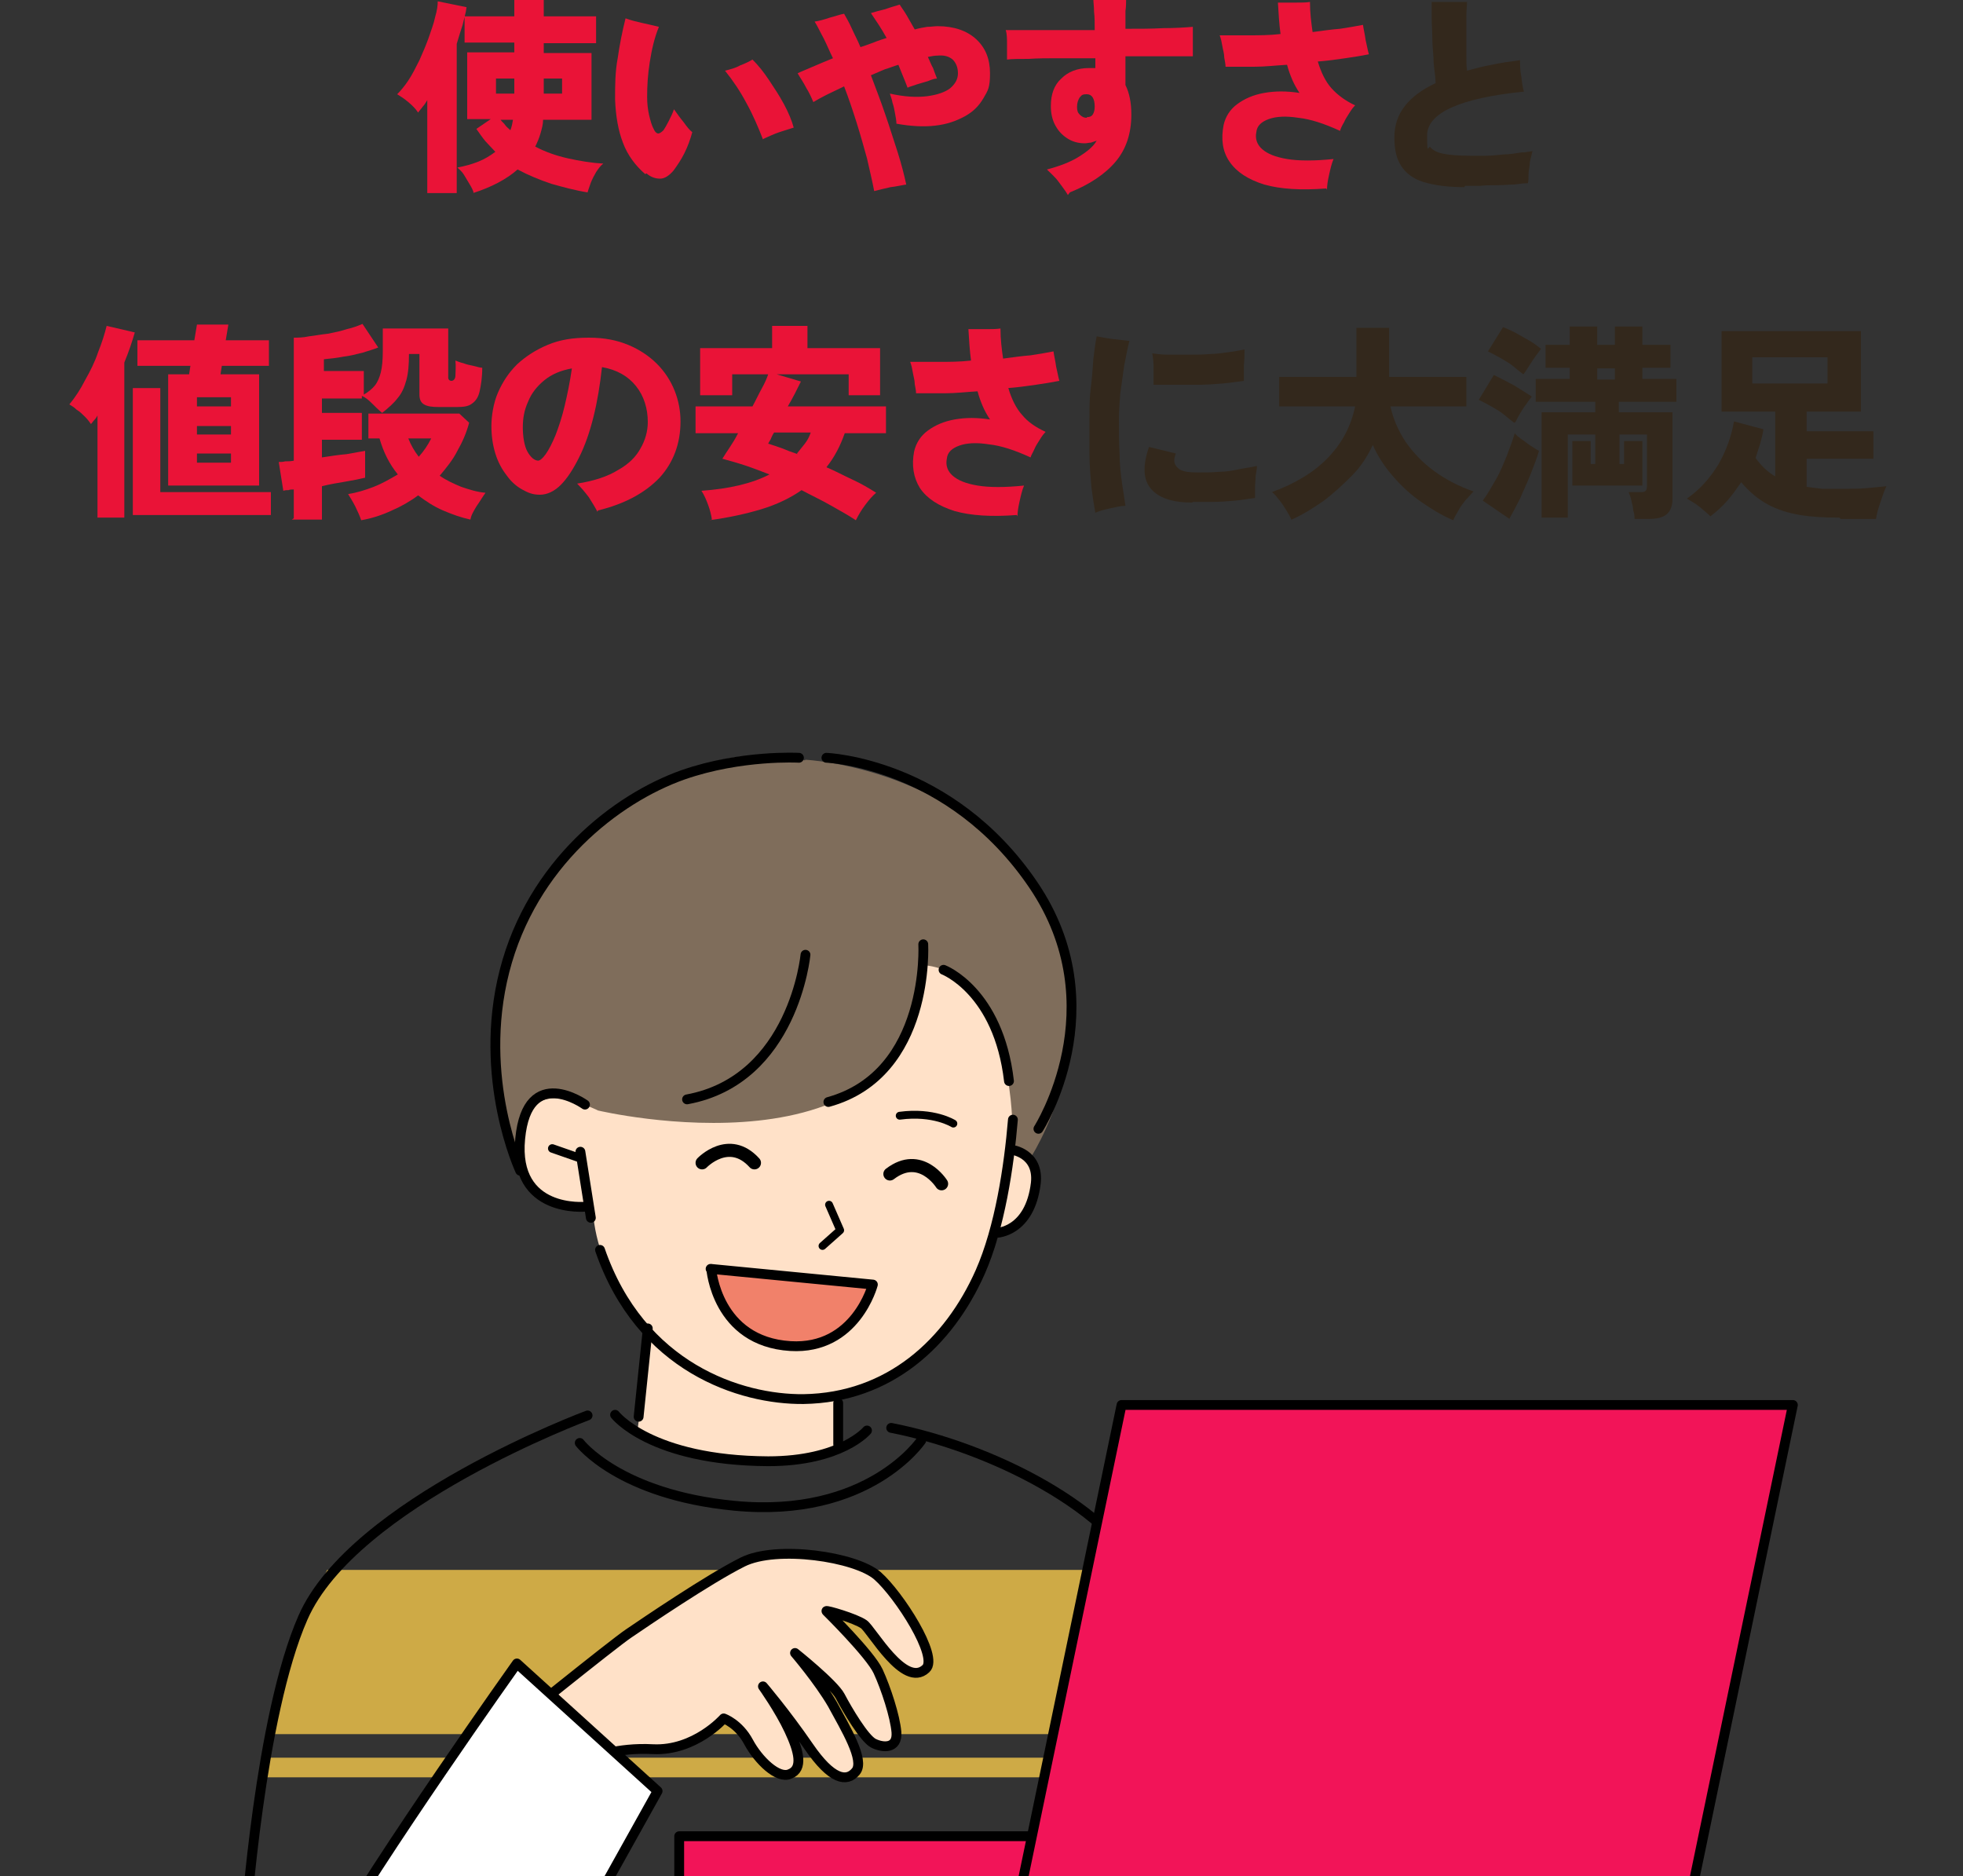 <?xml version="1.0" encoding="UTF-8"?>
<svg xmlns="http://www.w3.org/2000/svg" xmlns:xlink="http://www.w3.org/1999/xlink" viewBox="0 0 300 286.7">
<rect x="0" y="0" width="300" height="286.7" fill="#333333" stroke="none"/>
<defs>
<clipPath id="clippath">
<rect x="0" y="106.7" width="300" height="180" transform="translate(300 393.4) rotate(-180)" fill="none"/>
</clipPath>
</defs>
<g>
<g>
<path d="m65.3,29.3v-14c-.2.3-.4.7-.7,1-.2.3-.5.6-.7.9-.4-.6-.9-1.1-1.5-1.6-.6-.5-1.2-.9-1.7-1.2.5-.5,1.1-1.2,1.7-2.1.6-.9,1.1-1.9,1.7-3.1.5-1.1,1-2.3,1.4-3.4.4-1.2.8-2.2,1-3.2.3-1,.4-1.8.4-2.4l4.4.9c-.1.9-.4,1.8-.6,2.7-.3.9-.6,1.9-.9,2.9v22.8h-4.5Zm7.1.2c-.1-.4-.3-.8-.6-1.3-.3-.5-.6-1-.9-1.5-.3-.5-.7-.8-1-1.1,1.1-.2,2.2-.5,3.2-.9,1-.4,1.8-.9,2.6-1.5-.5-.5-1-1.1-1.5-1.6-.5-.6-.9-1.2-1.4-1.9l2.2-1.5h-3.6v-10.2h7.2v-1.5h-7.6V2.5h7.6V0h4.5v2.5h8v4.1h-8v1.5h7.3v10.2h-7.4c0,.7-.2,1.4-.4,2.1-.2.7-.5,1.4-.8,2,1.5.8,3.2,1.4,5,1.8,1.8.4,3.6.7,5.4.8-.4.3-.7.7-1.1,1.3-.3.5-.6,1.1-.8,1.6-.2.6-.4,1.1-.5,1.5-1.9-.3-3.7-.8-5.5-1.3-1.8-.6-3.5-1.3-5.2-2.2-1.7,1.5-4,2.7-6.8,3.6Zm3.4-15.2h2.8v-2.3h-2.8v2.3Zm2.2,5.6c.2-.5.3-1,.4-1.6h-1.9c.2.3.5.5.7.8.2.3.5.5.8.8Zm5.1-5.6h2.8v-2.3h-2.8v2.3Z" fill="#ea1337"/>
<path d="m98.6,26.6c-1.5-1.3-2.7-2.9-3.4-4.8-.7-1.8-1.1-4-1.2-6.6,0-2.1,0-4.2.4-6.3.3-2.1.7-4.1,1.2-6.1.8.3,1.6.5,2.5.7.9.2,1.8.4,2.6.6-.7,1.7-1.1,3.5-1.4,5.4s-.4,3.6-.4,5.3c0,1,.1,1.9.3,2.8.2.8.4,1.6.7,2.1.2.5.5.7.7.7.2,0,.5-.2.8-.5.2-.3.5-.8.8-1.4.3-.6.6-1.2.8-1.8.5.7,1,1.4,1.5,2,.5.7.9,1.2,1.3,1.5-.3,1.1-.7,2.2-1.2,3.2s-1.1,1.9-1.7,2.7c-.6.7-1.3,1.2-2,1.2-.7,0-1.4-.2-2.1-.8Zm18-5.3c-.7-1.8-1.5-3.7-2.5-5.5-1-1.9-2.1-3.5-3.3-5,.8-.2,1.6-.4,2.3-.8.8-.3,1.4-.6,1.9-.9.9.9,1.7,1.9,2.5,3.1s1.6,2.4,2.3,3.7c.7,1.3,1.2,2.5,1.5,3.6-.6.2-1.3.4-2.2.7-.9.3-1.7.7-2.6,1.1Z" fill="#ea1337"/>
<path d="m133.6,29.2c-.3-1.6-.7-3.2-1.1-5-.5-1.8-1-3.6-1.6-5.5-.6-1.9-1.2-3.7-1.9-5.5-1,.5-1.9.9-2.7,1.3-.8.4-1.5.8-2,1.1-.3-.7-.6-1.4-1.1-2.2-.4-.8-.9-1.5-1.3-2.2.6-.3,1.4-.6,2.3-1,.9-.4,1.9-.8,3.1-1.3-.5-1-.9-2-1.4-3-.5-.9-.9-1.8-1.4-2.6.7-.1,1.4-.3,2.3-.6.8-.2,1.6-.5,2.2-.6.4.7.8,1.4,1.2,2.3.4.9.9,1.8,1.3,2.8.7-.2,1.4-.5,2-.7.7-.3,1.4-.5,2-.7-.4-.7-.8-1.4-1.2-2-.4-.6-.8-1.2-1.2-1.8.6-.2,1.4-.4,2.2-.6.8-.3,1.6-.5,2.2-.7.3.5.7,1,1.1,1.7s.8,1.4,1.2,2.1c.7-.2,1.3-.3,1.9-.4.6,0,1.1-.1,1.6-.1,2.5,0,4.5.7,5.9,2,1.4,1.3,2.1,3,2.1,5.2s-.3,2.6-1,3.8-1.6,2.1-2.9,2.8-2.7,1.2-4.5,1.4c-1.7.2-3.7.1-5.9-.3,0-.4-.1-1-.2-1.5-.1-.6-.2-1.1-.4-1.7-.1-.6-.3-1-.4-1.4,2.2.5,4.1.6,5.7.4,1.5-.2,2.7-.6,3.5-1.2.8-.7,1.2-1.4,1.2-2.3s-.3-1.6-.8-2.1c-.6-.5-1.3-.7-2.4-.6-.4,0-.9.1-1.4.2.3.6.5,1.2.8,1.7.2.6.4,1.1.6,1.6-.4,0-.9.2-1.4.4-.6.2-1.1.3-1.7.5-.5.2-1,.3-1.4.5-.4-1.1-.9-2.2-1.4-3.5-.7.2-1.4.5-2.1.7-.7.3-1.4.6-2.1.9.7,1.9,1.5,3.9,2.2,6,.7,2,1.3,4,1.9,5.8.6,1.9,1,3.5,1.3,4.9-.7.1-1.5.3-2.4.4-.9.2-1.7.4-2.5.6Z" fill="#ea1337"/>
<path d="m163.2,29.8c-.4-.7-.9-1.3-1.4-2s-1.2-1.3-1.8-1.9c1.9-.5,3.5-1.1,4.8-1.9,1.3-.8,2.3-1.6,2.8-2.5-.3.1-.6.2-.9.3-.3,0-.6.1-.9.1-.9,0-1.8-.2-2.6-.7-.8-.5-1.4-1.1-1.9-2s-.7-1.9-.7-3c0-1.8.5-3.2,1.6-4.2,1-1,2.4-1.6,4.2-1.6s.3,0,.5,0c.2,0,.3,0,.5,0v-1.5c-1.9,0-3.7,0-5.5,0-1.8,0-3.3,0-4.7.1-1.4,0-2.5,0-3.3.1,0-.7,0-1.5,0-2.3,0-.9,0-1.6-.2-2.2.8,0,1.9,0,3.2,0,1.4,0,3,0,4.8,0h5.6c0-1.1,0-2-.1-2.8,0-.8-.1-1.4-.1-1.8.4,0,1,0,1.6,0s1.2,0,1.8,0,1.2,0,1.6,0c0,.4,0,1-.1,1.7,0,.7,0,1.6,0,2.7,2.1,0,4,0,5.8-.1,1.8,0,3.3-.1,4.5-.2,0,.6,0,1.3,0,2.2s0,1.6,0,2.3c-1.1,0-2.6,0-4.4,0s-3.8,0-5.9,0v4.4c.6,1.2.9,2.7.9,4.5,0,2.9-.8,5.3-2.4,7.2s-4,3.5-7,4.7Zm2.9-11.9c.4,0,.7-.1.9-.4.2-.3.3-.7.3-1.2,0-1.2-.4-1.9-1.2-1.9s-.8.2-1.1.5c-.2.3-.4.8-.4,1.4s.1.9.4,1.2c.3.3.6.5,1.1.5Z" fill="#ea1337"/>
<path d="m202.7,28.8c-3.9.3-7,.1-9.5-.6-2.5-.8-4.2-1.9-5.3-3.5s-1.3-3.5-.9-5.6c.3-1.3,1-2.4,2.1-3.2,1.1-.8,2.4-1.4,4.1-1.7s3.4-.3,5.4,0c-.4-.6-.8-1.3-1.1-2s-.6-1.5-.8-2.3c-1.7.1-3.4.3-5,.3-1.6,0-3.1,0-4.4,0,0-.4-.1-.8-.2-1.4,0-.6-.2-1.2-.3-1.8-.1-.6-.2-1.1-.4-1.6,1.3,0,2.7,0,4.3,0,1.6,0,3.3,0,5-.2-.2-1.5-.3-3.1-.4-4.8.8,0,1.7,0,2.6,0s1.7,0,2.3-.1c0,1.7.2,3.2.4,4.6,1.5-.2,2.9-.4,4.2-.5,1.3-.2,2.5-.4,3.5-.6.1.7.3,1.5.4,2.3.2.8.3,1.5.5,2.2-1,.2-2.2.4-3.6.6-1.4.2-2.8.4-4.2.5.5,1.7,1.2,3.1,2.1,4.1s2.1,1.9,3.6,2.6c-.3.3-.6.7-.9,1.2-.3.5-.6.9-.8,1.4-.3.5-.5.9-.6,1.3-2.4-1.1-4.5-1.8-6.4-2-1.9-.3-3.4-.2-4.5.2-1.1.4-1.8,1-1.9,2-.2,1,.1,1.9.9,2.6.8.7,2,1.2,3.8,1.5,1.8.3,4.2.3,7.1,0-.3.7-.5,1.6-.7,2.5-.2.9-.3,1.6-.3,2.2Z" fill="#ea1337"/>
<path d="m223.8,28.6c-2.6,0-4.7-.3-6.3-.8-1.6-.5-2.7-1.4-3.4-2.5-.7-1.1-1-2.5-1-4.3s.5-3.4,1.6-4.8c1.1-1.4,2.6-2.5,4.7-3.5,0-.9-.2-1.9-.3-3.1,0-1.2-.2-2.4-.2-3.6,0-1.2-.1-2.3-.1-3.3,0-1,0-1.8,0-2.4.5,0,1.1,0,1.8,0,.7,0,1.4,0,2,0,.7,0,1.2,0,1.6,0,0,.6-.1,1.3-.1,2.2,0,.9,0,1.8,0,2.8,0,1,0,2,0,3,0,1,0,1.8.1,2.5,1.2-.3,2.5-.7,3.8-.9,1.3-.3,2.8-.5,4.3-.7,0,.7,0,1.5.2,2.5.1.9.2,1.7.4,2.3-9.9,1-14.8,3.3-14.8,6.7s.2,1.4.5,1.8,1,.8,2,1c1,.2,2.4.3,4.2.3s1.3,0,2.2,0c.9,0,1.9-.1,2.8-.2,1,0,1.9-.2,2.7-.3.8,0,1.4-.2,1.7-.2-.1.5-.3,1.1-.4,1.7,0,.6-.2,1.3-.2,1.8,0,.6,0,1.1-.1,1.4-.6,0-1.3.1-2.1.2-.8,0-1.7.1-2.6.1-.9,0-1.8,0-2.6.1-.9,0-1.6,0-2.3,0Z" fill="#33281c"/>
<path d="m14.9,79.1v-15.6c-.1.2-.3.5-.5.7-.2.2-.3.4-.5.6-.2-.3-.5-.7-.9-1.1-.4-.4-.8-.8-1.3-1.1-.4-.4-.8-.6-1.1-.8.9-1.1,1.7-2.3,2.4-3.7.8-1.4,1.5-2.8,2-4.3.6-1.5,1-2.8,1.3-4l4.3,1c-.4,1.4-.9,2.9-1.6,4.6v23.7h-4.3Zm5.4-.4v-19.4h4.2v15.9h16.9v3.5h-21.1Zm5.4-4.5v-17h3.2l.2-1.3h-8.1v-3.9h8.7l.4-2.4h4.8l-.4,2.4h6.6v3.9h-7.2l-.2,1.3h5.9v17h-13.9Zm4.4-12.1h5.2v-1.4h-5.2v1.4Zm0,4.3h5.2v-1.3h-5.2v1.3Zm0,4.3h5.2v-1.4h-5.2v1.4Z" fill="#ea1337"/>
<path d="m44.9,79.2v-4.4c-.3,0-.6,0-.8.1-.3,0-.5,0-.8.1l-.7-4.4c.3,0,.6,0,1-.1.4,0,.8,0,1.3-.1v-18.8c.6,0,1.4,0,2.3-.2.9-.1,1.9-.3,2.9-.4,1-.2,2-.4,2.9-.7.9-.2,1.7-.5,2.4-.8l2.4,3.6c-.7.3-1.5.5-2.4.8-.9.2-1.9.5-2.9.6-1,.2-2,.3-3,.4v1.8h6.1v3.6c.7-.4,1.3-.9,1.7-1.4s.7-1.2.9-2c.2-.8.3-1.9.3-3.2v-3.5h10v7.5c0,.3.2.5.5.5s.6-.3.6-.8c0-.6.1-1.3,0-2.3.3.1.7.3,1.2.4.5.2,1,.3,1.5.4.5.1,1,.3,1.4.3,0,1.5-.2,2.7-.4,3.6s-.6,1.5-1.2,1.9c-.5.4-1.3.5-2.2.5h-2.9c-1,0-1.7-.1-2.2-.4-.5-.3-.7-.8-.7-1.5v-6.2h-1.6c0,1.6-.1,2.9-.4,4-.3,1.1-.7,2-1.3,2.7-.6.8-1.4,1.5-2.4,2.3-.6-.5-1.1-1-1.6-1.5-.5-.5-1-.9-1.5-1.1v.4h-6.1v2.2h6.1v4.1h-6.1v2.7c1.3-.2,2.6-.4,3.8-.5,1.2-.2,2.1-.4,2.8-.5v4.1c-.8.2-1.8.4-3,.6-1.2.2-2.4.4-3.6.7v5.1h-4.6Zm10.3.3c-.2-.6-.5-1.3-.9-2.1-.4-.8-.8-1.4-1.1-1.9,1.3-.2,2.6-.6,3.9-1.1,1.3-.5,2.5-1.2,3.7-1.9-1.3-1.6-2.2-3.4-2.8-5.5h-1.7v-3.8h13.9l1.5,1.4c-.4,1.5-1,2.9-1.8,4.3-.7,1.4-1.7,2.6-2.7,3.8,1,.7,2.1,1.2,3.3,1.7,1.2.4,2.4.8,3.7.9-.5.7-.9,1.4-1.4,2.1-.4.7-.8,1.3-.9,2-1.4-.3-2.8-.8-4.2-1.4-1.4-.6-2.6-1.4-3.8-2.3-1.2.9-2.6,1.7-4,2.3-1.5.7-3,1.2-4.7,1.5Zm8.8-9.7c.8-.9,1.4-1.8,1.9-2.8h-3.5c.4,1,.9,1.9,1.6,2.8Z" fill="#ea1337"/>
<path d="m91.3,78.2c-.3-.6-.8-1.4-1.3-2.2-.6-.8-1.2-1.5-1.8-2.1,2.6-.4,4.7-1.1,6.3-2.1,1.6-.9,2.7-2,3.4-3.3.7-1.2,1.1-2.6,1.1-4,0-2.1-.6-4-1.8-5.5-1.2-1.5-2.9-2.5-5.2-2.9-.3,2.7-.7,5.2-1.3,7.6-.6,2.4-1.3,4.4-2.2,6.2-.9,1.8-1.8,3.2-2.8,4.2-1,1-2.1,1.5-3.2,1.5s-1.8-.3-2.7-.8c-.9-.5-1.7-1.2-2.4-2.2-.7-.9-1.3-2-1.7-3.3s-.6-2.7-.6-4.2.3-3.5,1-5.1,1.6-3,2.9-4.3c1.3-1.2,2.8-2.2,4.7-3s3.9-1.1,6.3-1.1,4.3.4,6,1.1c1.7.7,3.2,1.7,4.4,2.9,1.2,1.2,2.1,2.6,2.7,4.1.6,1.5.9,3.1.9,4.7,0,3.4-1.1,6.3-3.2,8.6-2.2,2.3-5.3,4-9.4,5Zm-9.1-7.8c.3,0,.7-.3,1.2-1,.5-.7,1-1.7,1.5-2.9.5-1.3,1-2.8,1.4-4.5.4-1.7.8-3.6,1.1-5.7-1.7.3-3.1.9-4.2,1.8-1.1.9-2,2-2.5,3.3-.6,1.3-.8,2.6-.8,3.9s.2,2.8.7,3.7c.5.9,1.1,1.4,1.7,1.4Z" fill="#ea1337"/>
<path d="m108.8,79.4c-.1-.7-.3-1.5-.6-2.3-.3-.8-.6-1.5-1-2.1,4.2-.3,7.7-1.1,10.4-2.5-1.3-.5-2.6-1-3.8-1.4-1.2-.4-2.4-.7-3.4-1,.3-.5.7-1.1,1.1-1.7s.9-1.4,1.3-2.2h-6.5v-4.1h8.7c.5-.9.9-1.8,1.4-2.7s.8-1.6,1-2.2h-5.5v3.2h-4.9v-7.2h11v-3.4h5.4v3.4h11.1v7.2h-4.8v-3.2h-11l3.7,1.1c-.3.6-.6,1.2-.9,1.8s-.7,1.3-1.1,2h15v4.1h-6.3c-.7,2-1.6,3.7-2.8,5.2,1.4.6,2.7,1.3,4,1.9s2.5,1.3,3.6,2c-.6.5-1.1,1.1-1.7,1.9-.6.8-1,1.5-1.4,2.3-1.2-.8-2.5-1.5-3.9-2.3-1.4-.8-2.9-1.5-4.4-2.3-1.7,1.2-3.8,2.2-6.1,2.9-2.3.7-5,1.3-8,1.7Zm13-10.1c.4-.5.8-1,1.2-1.5s.7-1.1.9-1.7h-5.6c-.2.3-.4.7-.5,1-.2.3-.3.5-.4.7.6.2,1.3.4,2.1.7.7.3,1.5.6,2.4.9Z" fill="#ea1337"/>
<path d="m155.4,78.7c-3.9.3-7,.1-9.5-.6-2.5-.8-4.2-1.9-5.3-3.5-1-1.6-1.3-3.5-.9-5.6.3-1.3,1-2.4,2.1-3.2,1.1-.8,2.4-1.4,4.1-1.7s3.4-.3,5.4,0c-.4-.6-.8-1.3-1.1-2-.3-.7-.6-1.5-.8-2.3-1.7.1-3.4.3-5,.3-1.6,0-3.1,0-4.4,0,0-.4-.1-.8-.2-1.4,0-.6-.2-1.2-.3-1.8-.1-.6-.2-1.1-.4-1.6,1.3,0,2.7,0,4.3,0,1.6,0,3.3,0,5-.2-.2-1.5-.3-3.1-.4-4.8.8,0,1.7,0,2.6,0,.9,0,1.7,0,2.3-.1,0,1.7.2,3.2.4,4.6,1.5-.2,2.9-.4,4.2-.5,1.3-.2,2.5-.4,3.5-.6.1.7.3,1.5.4,2.3.2.8.3,1.5.5,2.2-1,.2-2.2.4-3.6.6-1.4.2-2.8.4-4.2.5.5,1.7,1.2,3.1,2.1,4.1.9,1.1,2.1,1.9,3.6,2.6-.3.3-.6.7-.9,1.2-.3.5-.6.9-.8,1.4s-.5.9-.6,1.3c-2.4-1.1-4.5-1.8-6.4-2-1.9-.3-3.4-.2-4.5.2-1.1.4-1.8,1-1.9,2-.2,1,.1,1.9.9,2.6.8.7,2,1.2,3.8,1.5,1.8.3,4.2.3,7.1,0-.3.7-.5,1.6-.7,2.5-.2.9-.3,1.6-.3,2.2Z" fill="#ea1337"/>
<path d="m167.4,78.4c-.2-1.1-.4-2.4-.6-3.9-.1-1.5-.3-3.2-.3-5,0-1.8,0-3.6,0-5.5s0-3.1.2-4.7.3-3.1.4-4.5c.2-1.4.3-2.5.5-3.4.7.1,1.5.3,2.4.4s1.8.2,2.6.3c-.3,1.1-.5,2.4-.8,3.8-.2,1.4-.4,2.9-.6,4.3-.1,1.4-.2,2.7-.2,3.9,0,1.7,0,3.5.1,5.2,0,1.7.2,3.3.4,4.7.2,1.4.4,2.5.5,3.3-.7,0-1.5.2-2.4.4-.9.2-1.7.4-2.3.7Zm14.8-1.6c-3,0-5.1-.7-6.3-2.1s-1.3-3.5-.3-6.4l4.1,1c-.2.5-.3,1-.2,1.4s.4.8.9,1.1c.6.3,1.4.4,2.7.4s2.1,0,3.2-.1c1.1,0,2.1-.2,3.1-.4s1.9-.3,2.7-.5c0,.4-.1.9-.2,1.5,0,.6-.1,1.2-.1,1.8,0,.6,0,1.2,0,1.6-.9.1-1.9.3-3,.4-1.2.1-2.3.2-3.5.2-1.2,0-2.2,0-3,0Zm-5.9-18c0-.8,0-1.7,0-2.6s-.1-1.7-.2-2.2c.7.1,1.5.2,2.4.2s2,0,3.1,0c1.1,0,2.2,0,3.3-.1,1.1,0,2.1-.2,3-.3.9-.1,1.7-.3,2.3-.4,0,.6,0,1.4-.1,2.4,0,.9,0,1.7,0,2.4-.9.1-2,.3-3.2.4-1.2.1-2.5.2-3.8.2s-2.6,0-3.8,0-2.2,0-3,0Z" fill="#33281c"/>
<path d="m197.4,79.5c-.2-.5-.5-1-.8-1.5-.3-.5-.7-1.1-1.1-1.6-.4-.5-.7-.9-1.1-1.2,3.5-1.3,6.4-3,8.6-5.3,2.2-2.3,3.5-4.9,4.1-7.8h-11.6v-4.5h11.8v-7.5h5v7.5h11.8v4.5h-11.6c.4,1.9,1.2,3.7,2.3,5.4,1.2,1.7,2.6,3.2,4.4,4.5,1.8,1.3,3.7,2.3,6,3.1-.4.4-.7.8-1.2,1.3-.4.5-.8,1-1.1,1.6-.3.5-.6,1-.8,1.5-1.7-.7-3.3-1.7-4.9-2.8-1.6-1.1-3-2.4-4.3-3.9-1.3-1.5-2.3-3-3.1-4.8-.8,1.7-1.8,3.3-3.2,4.7s-2.8,2.7-4.4,3.9c-1.6,1.1-3.2,2.1-4.8,2.8Z" fill="#33281c"/>
<path d="m231.4,64.6c-.4-.3-.9-.7-1.5-1.2s-1.3-.9-2-1.3-1.3-.7-1.9-1l2.3-3.8c1,.5,2,1,3.1,1.6,1,.6,1.9,1.2,2.7,1.7-.2.3-.5.6-.8,1.1-.4.5-.7,1-1,1.5-.3.5-.5.9-.7,1.3Zm-.7,14.7l-4.1-2.8c.7-.9,1.3-2,2-3.2.7-1.2,1.2-2.5,1.7-3.7.5-1.3.9-2.4,1.2-3.4.2.3.6.6,1,.9.5.3.9.7,1.4,1,.5.3.9.6,1.3.8-.3,1.1-.8,2.3-1.3,3.6-.5,1.3-1.1,2.5-1.6,3.7-.6,1.2-1.2,2.3-1.7,3.2Zm2.1-22.1c-.4-.3-.9-.7-1.5-1.2s-1.3-.9-2-1.3c-.7-.4-1.3-.7-1.9-1l2.3-3.7c.6.2,1.2.5,2,.9.7.4,1.4.8,2.1,1.2s1.2.8,1.7,1.2c-.2.3-.5.7-.8,1.1s-.7,1-1,1.5c-.3.5-.6.9-.8,1.2Zm17,22.1c0-.3,0-.8-.2-1.3,0-.5-.2-1.1-.3-1.6-.1-.5-.3-.9-.4-1.2h1.8c.4,0,.6,0,.8-.2.1-.1.2-.3.2-.7v-7.9h-4.2v4.5h.7v-3.5h2.8v6.8h-10.7v-6.8h2.8v3.5h.7v-4.5h-4.2v12.7h-4v-16.1h8.2v-1.6h-9.1v-3.5h5.2v-1.7h-3.7v-3.5h3.7v-2.8h4.2v2.8h2.7v-2.8h4.2v2.8h4.3v3.5h-4.3v1.7h5.2v3.5h-8.8v1.6h8.2v13.3c0,1-.3,1.8-.9,2.3-.6.5-1.5.7-2.8.7h-2.1Zm-5.7-21.3h2.7v-1.7h-2.7v1.7Z" fill="#33281c"/>
<path d="m281.1,79.1c-2.2,0-4.2-.1-6-.4-1.8-.3-3.4-.8-4.9-1.6-1.5-.8-2.8-1.9-4.1-3.4-.7,1-1.4,2-2.2,2.9-.8.9-1.6,1.6-2.5,2.3-.4-.4-1-.9-1.6-1.4-.6-.5-1.3-.9-2-1.3,2-1.4,3.5-3.1,4.8-5.2,1.2-2.1,2-4.3,2.4-6.6l4.5,1.2c-.1.7-.3,1.5-.5,2.2-.2.7-.5,1.5-.7,2.2.9,1.2,1.8,2.1,3,2.8v-9.9h-8.2v-12.3h21.3v12.3h-8.3v3h10.2v4.2h-10.2v4.3c.7.1,1.6.2,2.4.3.9,0,1.8,0,2.8,0,1.5,0,2.8,0,3.9-.1s2.2-.2,3.1-.3c-.2.4-.4.9-.6,1.5-.2.6-.4,1.2-.6,1.8-.2.6-.3,1.2-.4,1.7h-5.4Zm-13.3-20.5h11.5v-4h-11.5v4Z" fill="#33281c"/>
</g>
<g clip-path="url(#clippath)">
<g>
<polygon points="166.7 265 41 265 45.5 249.5 50 239.9 167 239.9 166.7 265" fill="#ceaa46"/>
<polygon points="166.7 271.6 39.8 271.6 40 268.6 167 268.6 166.7 271.6" fill="#ceaa46"/>
<path d="m123.1,116.1s24.9,1.2,36.1,21.6-2,39.7-2,39.7l-76,3.1s-12.9-21.9-.9-40.4c20.4-31.5,42.7-23.9,42.7-23.9Z" fill="#7f6d5b"/>
<path d="m141.3,147.5c13.1,1.3,13.4,24,13.4,24,0,0,1.8,11.8-5,23.4-6.8,11.7-14.4,17.5-21.4,18.2v8.3s-7.3,3-17.6,1.7c-8.7-1.1-13.3-4.3-13.3-4.3l2-15.9s-8.1-6.9-8.8-18c0,0-5.6,1.7-10.1-4.7-1.8-2.5-.7-10,2-11.8,2.7-1.8,8.9,1.3,8.9,1.3,0,0,48.5,11.5,50-22.1Z" fill="#ffe1c8"/>
<path d="m154.6,175.7s4.2.5,3.7,5.1c-.9,7.5-6,7.6-6,7.6" fill="#ffe1c8" stroke="#000" stroke-linecap="round" stroke-linejoin="round" stroke-width="1.5"/>
<path d="m154.8,171.1c-.6,7.2-2,16.5-5,23.3-4.8,10.8-13.9,19.2-27,19.4-9.6.1-24.9-4.8-31.1-22.8" fill="none" stroke="#000" stroke-linecap="round" stroke-linejoin="round" stroke-width="1.5"/>
<polyline points="126.7 184.1 128.4 188 125.7 190.4" fill="none" stroke="#000" stroke-linecap="round" stroke-linejoin="round" stroke-width="1.2"/>
<line x1="88.7" y1="176" x2="90.3" y2="186.1" fill="none" stroke="#000" stroke-linecap="round" stroke-linejoin="round" stroke-width="1.5"/>
<path d="m89.4,168.8s-8.8-6.3-9.9,5.2c-1.1,11.5,10,10.4,10,10.4" fill="none" stroke="#000" stroke-linecap="round" stroke-linejoin="round" stroke-width="1.5"/>
<line x1="88.7" y1="177" x2="84.4" y2="175.5" fill="none" stroke="#000" stroke-linecap="round" stroke-linejoin="round" stroke-width="1.3"/>
<path d="m126.3,115.8s18.9.7,31.6,19.4.8,37.3.8,37.3" fill="none" stroke="#000" stroke-linecap="round" stroke-linejoin="round" stroke-width="1.5"/>
<path d="m122.1,115.8s-8.8-.5-17.7,2.6c-10.2,3.6-23.1,13.6-27.3,30-4.2,16.4,2.4,30.5,2.4,30.5" fill="none" stroke="#000" stroke-linecap="round" stroke-linejoin="round" stroke-width="1.5"/>
<path d="m141.1,144.3s1.1,19.8-14.5,24.1" fill="none" stroke="#000" stroke-linecap="round" stroke-linejoin="round" stroke-width="1.5"/>
<path d="m123.1,145.9s-1.8,19.1-18.1,22.1" fill="none" stroke="#000" stroke-linecap="round" stroke-linejoin="round" stroke-width="1.5"/>
<path d="m144.2,148.2s8.4,3.2,10,17" fill="none" stroke="#000" stroke-linecap="round" stroke-linejoin="round" stroke-width="1.5"/>
<path d="m145.7,171.7s-3-1.9-8.2-1.2" fill="none" stroke="#000" stroke-linecap="round" stroke-linejoin="round" stroke-width="1.2"/>
<path d="m143.9,180.9s-3.2-5.1-7.9-1.5" fill="none" stroke="#000" stroke-linecap="round" stroke-linejoin="round" stroke-width="2"/>
<path d="m107.3,177.7s4.1-4.3,8,0" fill="none" stroke="#000" stroke-linecap="round" stroke-linejoin="round" stroke-width="2"/>
<line x1="128.1" y1="214.4" x2="128.1" y2="220.7" fill="none" stroke="#000" stroke-linecap="round" stroke-linejoin="round" stroke-width="1.5"/>
<line x1="99" y1="203" x2="97.6" y2="216.5" fill="none" stroke="#000" stroke-linecap="round" stroke-linejoin="round" stroke-width="1.5"/>
<path d="m185.2,291.6c-1.2-12.7-4.5-37.9-9.8-49.5-5.3-11.6-23.9-20.9-39.2-23.9" fill="none" stroke="#000" stroke-linecap="round" stroke-linejoin="round" stroke-width="1.5"/>
<path d="m37.5,294.2s2.2-32,8.8-47c7.7-17.6,43.5-30.9,43.5-30.9" fill="none" stroke="#000" stroke-linecap="round" stroke-linejoin="round" stroke-width="1.5"/>
<path d="m132.5,218.6s-3.9,4.7-15.1,4.7c-18-.1-23.4-7.1-23.4-7.1" fill="none" stroke="#000" stroke-linecap="round" stroke-linejoin="round" stroke-width="1.5"/>
<path d="m140.8,220.1s-8,12-28.6,10c-17.6-1.7-23.6-9.6-23.6-9.6" fill="none" stroke="#000" stroke-linecap="round" stroke-linejoin="round" stroke-width="1.5"/>
<path d="m108.7,193.9s.8,11.1,12.1,11.8c10,.6,12.6-9.4,12.6-9.4l-24.8-2.4Z" fill="#f1816a" stroke="#000" stroke-linecap="round" stroke-linejoin="round" stroke-width="1.5"/>
<line x1="166.8" y1="266.4" x2="165.5" y2="294.1" fill="none" stroke="#000" stroke-linecap="round" stroke-linejoin="round" stroke-width="1.5"/>
<path d="m77,264.7s16.7-13.5,19.1-15.1c2.5-1.7,12.2-8.3,17.4-10.9,5.2-2.6,17.3-.8,20.6,2.1,3.3,2.9,9.4,12.4,7.4,14.2-3.3,3.1-8.3-6-9.5-6.8-1.3-.9-5.8-2.2-5.7-2,0,0,6.7,6.6,7.9,9.2,1.2,2.6,2.6,6.9,2.8,9.3.2,2.6-2.1,2.4-3.5,1.7-1.4-.7-4-5.1-5.1-7.2-1-1.9-6.9-6.6-6.9-6.6,0,0,3.6,4.2,5.7,7.8,2,3.7,5,8.6,3.6,10.3-1.4,1.7-3.7,1.3-7.2-3.8-3.5-5.1-7-9.2-7-9.2,0,0,2.5,3.5,4,6.7,1.5,3.2,2.2,5.9.1,6.7-1.8.8-4.8-2.1-6.3-4.9-1.5-2.8-3.8-3.6-3.8-3.6,0,0-4.4,5-10.8,4.7-5.6-.3-9.2,1.3-9.2,1.3" fill="#ffe1c8" stroke="#000" stroke-linecap="round" stroke-linejoin="round" stroke-width="1.5"/>
<path d="m49.5,298.7c8.5-15,29.5-44.5,29.5-44.5l21.5,19.5-20.8,37.3s-41.4,7.5-30.2-12.3Z" fill="#fff" stroke="#000" stroke-linecap="round" stroke-linejoin="round" stroke-width="1.5"/>
<rect x="103.8" y="280.5" width="102.6" height="8.7" transform="translate(310.2 569.8) rotate(-180)" fill="#f21458" stroke="#000" stroke-linecap="round" stroke-linejoin="round" stroke-width="1.5"/>
<polygon points="155.9 289.3 258.5 289.3 274 214.7 171.4 214.7 155.9 289.3" fill="#f21458" stroke="#000" stroke-linecap="round" stroke-linejoin="round" stroke-width="1.5"/>
</g>
</g>
</g>
</svg>